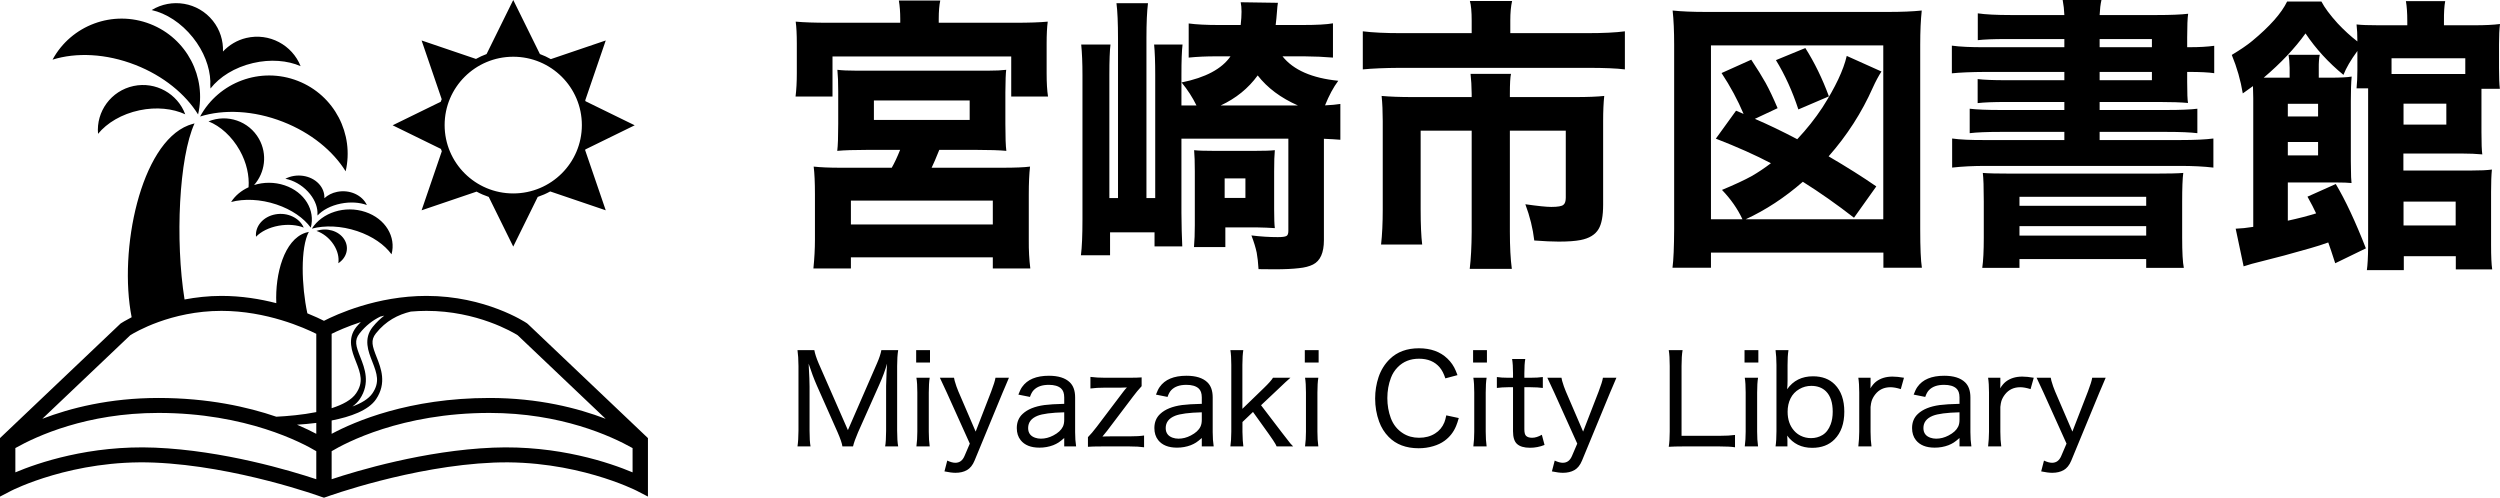 <svg
 xmlns="http://www.w3.org/2000/svg"
 xmlns:xlink="http://www.w3.org/1999/xlink"
 width="216px" height="43px">
<path fill-rule="evenodd"  fill="rgb(0, 0, 0)"
 d="M213.796,2.184 C214.695,2.184 215.430,2.148 216.000,2.075 C215.943,2.520 215.916,3.111 215.916,3.847 L215.916,5.886 C215.916,6.647 215.939,7.241 215.988,7.671 L214.398,7.671 L214.398,7.974 L214.398,11.409 C214.398,12.364 214.422,13.007 214.470,13.339 C213.932,13.290 213.366,13.266 212.772,13.266 L207.653,13.266 L207.653,14.734 L213.471,14.734 C214.290,14.734 214.899,14.706 215.301,14.649 C215.253,15.111 215.229,15.750 215.229,16.567 L215.229,21.167 C215.229,22.138 215.261,22.842 215.326,23.278 L212.182,23.278 L212.182,22.138 L207.689,22.138 L207.689,23.339 L204.497,23.339 C204.561,22.903 204.598,22.231 204.606,21.325 L204.606,8.180 L204.606,7.634 L203.606,7.634 C203.654,7.157 203.678,6.631 203.678,6.056 L203.678,4.406 C203.108,5.182 202.706,5.870 202.474,6.469 C201.173,5.401 200.080,4.207 199.197,2.888 C198.274,4.175 197.069,5.449 195.584,6.712 C195.841,6.712 196.106,6.712 196.379,6.712 L197.824,6.712 L197.824,5.862 C197.817,5.409 197.784,5.033 197.728,4.733 L200.426,4.733 C200.361,5.057 200.334,5.437 200.342,5.874 L200.342,6.712 L201.329,6.712 C202.212,6.712 202.831,6.680 203.184,6.615 C203.136,7.133 203.112,7.837 203.112,8.726 L203.112,13.897 L203.124,14.710 C203.124,15.139 203.140,15.507 203.172,15.815 C202.859,15.782 202.442,15.766 201.919,15.766 L197.668,15.766 L197.668,19.067 C198.567,18.873 199.382,18.663 200.113,18.436 C199.936,18.048 199.687,17.566 199.366,16.992 L201.811,15.899 C202.646,17.299 203.513,19.152 204.413,21.458 L201.763,22.745 C201.506,21.944 201.305,21.345 201.161,20.948 C200.695,21.118 200.177,21.284 199.607,21.446 C197.945,21.923 196.596,22.287 195.560,22.538 C194.789,22.724 194.219,22.882 193.849,23.012 L193.163,19.759 C193.629,19.743 194.135,19.690 194.681,19.601 L194.681,8.496 C194.681,8.180 194.673,7.828 194.656,7.440 C194.456,7.594 194.163,7.804 193.777,8.071 C193.592,6.947 193.276,5.838 192.826,4.745 C193.589,4.284 194.175,3.884 194.584,3.544 C196.110,2.282 197.118,1.145 197.607,0.133 L200.571,0.133 C200.843,0.659 201.309,1.286 201.968,2.015 C202.522,2.605 203.092,3.127 203.678,3.580 C203.678,2.990 203.654,2.500 203.606,2.112 C203.999,2.160 204.642,2.184 205.533,2.184 L207.990,2.184 L207.990,1.833 C207.990,1.121 207.950,0.542 207.870,0.097 L211.266,0.097 C211.186,0.510 211.150,1.088 211.158,1.833 L211.158,2.184 L213.796,2.184 ZM207.665,19.480 L212.170,19.480 L212.170,17.417 L207.665,17.417 L207.665,19.480 ZM197.668,13.424 L200.282,13.424 L200.282,12.270 L197.668,12.270 L197.668,13.424 ZM197.668,10.061 L200.282,10.061 L200.282,8.969 L197.668,8.969 L197.668,10.061 ZM207.665,10.765 L211.363,10.765 L211.363,8.957 L207.665,8.957 L207.665,10.765 ZM206.629,5.037 L206.629,6.396 L212.615,6.396 L213.001,6.396 L213.001,5.037 L206.629,5.037 ZM188.972,6.214 L188.972,7.088 C188.972,8.043 188.996,8.646 189.045,8.896 C188.434,8.840 187.603,8.811 186.551,8.811 L181.408,8.811 L181.408,9.503 L187.237,9.503 C188.386,9.503 189.257,9.467 189.852,9.394 L189.852,11.506 C189.241,11.433 188.370,11.396 187.237,11.396 L181.408,11.396 L181.408,12.100 L188.358,12.100 C189.610,12.100 190.570,12.056 191.237,11.967 L191.237,14.480 C190.417,14.382 189.458,14.334 188.358,14.334 L171.568,14.334 C170.492,14.334 169.524,14.382 168.665,14.480 L168.665,11.967 C169.331,12.064 170.299,12.109 171.568,12.100 L178.360,12.100 L178.360,11.396 L172.796,11.396 C171.672,11.396 170.801,11.433 170.182,11.506 L170.182,9.394 C170.808,9.467 171.680,9.503 172.796,9.503 L178.360,9.503 L178.360,8.811 L173.326,8.811 C172.234,8.811 171.415,8.844 170.869,8.909 L170.869,6.833 C171.399,6.898 172.214,6.930 173.314,6.930 L178.360,6.930 L178.360,6.214 L171.531,6.214 C170.303,6.222 169.339,6.262 168.641,6.335 L168.641,3.944 C169.339,4.041 170.303,4.086 171.531,4.078 L178.360,4.078 L178.360,3.374 L173.314,3.374 C172.230,3.374 171.419,3.406 170.881,3.471 L170.881,1.153 C171.548,1.250 172.487,1.299 173.700,1.299 L178.360,1.299 C178.345,0.862 178.296,0.429 178.216,-0.000 L181.565,-0.000 C181.484,0.356 181.432,0.789 181.408,1.299 L186.383,1.299 C187.547,1.299 188.438,1.262 189.056,1.189 C189.000,1.562 188.972,2.241 188.972,3.228 L188.972,4.078 L189.213,4.078 C190.016,4.078 190.714,4.038 191.309,3.957 L191.309,6.323 C190.811,6.250 190.080,6.214 189.117,6.214 L188.972,6.214 ZM185.925,3.374 L181.408,3.374 L181.408,4.078 L185.925,4.078 L185.925,3.374 ZM185.925,6.214 L181.408,6.214 L181.408,6.930 L185.925,6.930 L185.925,6.214 ZM166.051,23.133 L162.726,23.133 L162.726,21.822 L147.827,21.822 L147.827,23.133 L144.503,23.133 C144.592,22.470 144.639,21.353 144.647,19.783 L144.647,3.860 C144.647,2.686 144.603,1.703 144.515,0.910 C145.286,0.991 146.250,1.031 147.406,1.031 L163.136,1.031 C164.293,1.031 165.260,0.991 166.039,0.910 C165.951,1.719 165.907,2.703 165.907,3.860 L165.907,19.795 C165.907,21.406 165.954,22.518 166.051,23.133 ZM162.715,3.920 L147.827,3.920 L147.827,18.946 L150.549,18.946 C150.132,18.048 149.542,17.202 148.779,16.409 C149.887,15.948 150.746,15.547 151.356,15.208 C151.894,14.900 152.445,14.532 153.007,14.103 C151.706,13.415 150.120,12.707 148.249,11.979 L149.995,9.564 L150.646,9.843 C150.140,8.646 149.506,7.468 148.743,6.311 L151.308,5.158 C151.838,5.959 152.252,6.627 152.549,7.161 C152.870,7.743 153.215,8.471 153.585,9.346 L151.621,10.268 C152.770,10.762 153.990,11.348 155.283,12.028 C156.110,11.146 156.833,10.236 157.451,9.297 C158.575,7.541 159.278,6.052 159.559,4.831 L162.558,6.178 C162.301,6.574 162.052,7.039 161.811,7.573 C160.855,9.726 159.583,11.704 157.993,13.508 C159.583,14.439 160.956,15.305 162.112,16.106 L160.185,18.812 C158.708,17.664 157.235,16.628 155.765,15.705 C154.207,17.064 152.561,18.145 150.826,18.946 L162.715,18.946 L162.715,3.920 ZM153.440,5.195 L155.981,4.150 C156.776,5.405 157.455,6.797 158.017,8.326 L155.379,9.455 C154.865,7.885 154.219,6.465 153.440,5.195 ZM120.926,5.862 C119.641,5.870 118.581,5.915 117.746,5.996 L117.746,2.706 C118.597,2.812 119.681,2.864 120.998,2.864 L127.153,2.864 L127.153,1.796 C127.153,1.003 127.101,0.433 126.996,0.085 L130.646,0.085 C130.542,0.530 130.490,1.092 130.490,1.772 L130.490,2.864 L137.138,2.864 C138.519,2.864 139.604,2.812 140.390,2.706 L140.390,5.996 C139.675,5.906 138.620,5.862 137.223,5.862 L120.926,5.862 ZM114.386,20.754 C114.386,21.838 114.072,22.538 113.446,22.854 C113.125,23.016 112.720,23.121 112.230,23.169 C111.692,23.234 110.990,23.267 110.122,23.267 C109.841,23.267 109.379,23.262 108.737,23.254 C108.705,22.704 108.653,22.231 108.580,21.834 C108.492,21.406 108.339,20.908 108.123,20.341 C108.909,20.439 109.668,20.487 110.399,20.487 C110.776,20.487 111.025,20.455 111.146,20.390 C111.258,20.333 111.314,20.188 111.314,19.953 L111.314,11.979 L102.076,11.979 L102.076,18.400 C102.084,19.476 102.108,20.439 102.148,21.288 L99.752,21.288 L99.752,20.075 L95.909,20.075 L95.909,22.053 L93.392,22.053 C93.480,21.373 93.525,20.337 93.525,18.946 L93.525,6.481 C93.525,5.437 93.488,4.559 93.416,3.847 L95.946,3.847 C95.881,4.357 95.849,5.227 95.849,6.457 L95.849,17.113 L96.596,17.113 L96.596,3.350 C96.596,1.982 96.551,0.959 96.463,0.279 L99.186,0.279 C99.097,0.991 99.053,1.986 99.053,3.265 L99.053,17.113 L99.811,17.113 L99.811,6.493 C99.811,5.361 99.779,4.478 99.715,3.847 L102.172,3.847 C102.108,4.365 102.076,5.251 102.076,6.505 L102.076,9.115 L103.377,9.115 C103.039,8.419 102.610,7.756 102.088,7.124 C104.160,6.704 105.569,5.951 106.316,4.867 L105.039,4.867 C104.212,4.867 103.433,4.903 102.703,4.976 L102.703,2.027 C103.369,2.116 104.216,2.160 105.244,2.160 L107.195,2.160 C107.244,1.723 107.268,1.343 107.268,1.019 C107.268,0.696 107.244,0.421 107.195,0.194 L110.411,0.243 C110.379,0.429 110.351,0.696 110.327,1.044 C110.303,1.391 110.267,1.764 110.218,2.160 L112.579,2.160 C113.775,2.160 114.639,2.112 115.168,2.015 L115.168,4.976 C114.422,4.911 113.598,4.875 112.700,4.867 L110.808,4.867 C111.748,6.048 113.354,6.752 115.626,6.979 C115.209,7.537 114.827,8.245 114.482,9.103 C115.020,9.079 115.461,9.038 115.807,8.981 L115.807,12.076 C115.454,12.044 114.980,12.016 114.386,11.991 L114.386,20.754 ZM108.665,6.517 C107.853,7.634 106.785,8.500 105.461,9.115 L112.145,9.115 C110.660,8.460 109.500,7.594 108.665,6.517 ZM90.549,8.338 L87.370,8.338 L87.370,4.879 L71.928,4.879 L71.928,8.338 L68.736,8.338 C68.809,7.748 68.845,7.080 68.845,6.335 L68.845,3.762 C68.845,2.961 68.812,2.330 68.748,1.869 C69.447,1.934 70.391,1.966 71.579,1.966 L77.782,1.966 L77.782,1.638 C77.782,1.048 77.741,0.518 77.662,0.049 L81.238,0.049 C81.151,0.453 81.107,0.979 81.107,1.626 L81.107,1.966 L87.694,1.966 C88.907,1.966 89.851,1.934 90.525,1.869 C90.461,2.347 90.429,2.978 90.429,3.762 L90.429,6.348 C90.429,7.165 90.469,7.828 90.549,8.338 ZM70.411,16.797 C70.411,15.770 70.374,14.969 70.302,14.394 C70.905,14.459 71.663,14.492 72.578,14.492 L77.047,14.492 C77.280,14.087 77.521,13.573 77.770,12.950 L74.915,12.950 C73.807,12.950 72.948,12.979 72.338,13.035 C72.394,12.590 72.422,11.814 72.422,10.705 L72.422,7.889 C72.422,7.129 72.398,6.509 72.350,6.032 C72.751,6.081 73.285,6.105 73.952,6.105 L85.418,6.105 C86.028,6.105 86.534,6.081 86.936,6.032 C86.896,6.315 86.872,6.963 86.864,7.974 L86.864,10.705 C86.864,11.838 86.892,12.615 86.948,13.035 C86.346,12.979 85.487,12.950 84.370,12.950 L81.154,12.950 C80.865,13.671 80.645,14.184 80.492,14.492 L86.659,14.492 C87.711,14.492 88.490,14.459 88.996,14.394 C88.923,15.009 88.887,15.819 88.887,16.822 L88.887,20.742 C88.879,21.616 88.923,22.433 89.019,23.194 L85.779,23.194 L85.779,22.235 L73.518,22.235 L73.518,23.194 L70.278,23.194 C70.367,22.312 70.411,21.486 70.411,20.718 L70.411,16.797 ZM83.780,10.365 L83.780,8.678 L75.505,8.678 L75.505,10.365 L83.780,10.365 ZM73.518,19.395 L85.779,19.395 L85.779,17.332 L73.518,17.332 L73.518,19.395 ZM103.232,14.795 C103.232,14.035 103.212,13.427 103.172,12.975 C103.485,13.015 104.063,13.035 104.907,13.035 L108.387,13.035 C109.247,13.035 109.833,13.015 110.146,12.975 C110.106,13.363 110.086,13.974 110.086,14.807 L110.086,18.084 C110.086,18.869 110.106,19.411 110.146,19.710 C109.665,19.678 109.178,19.658 108.689,19.650 L105.870,19.650 L105.870,21.349 L103.160,21.349 C103.209,20.799 103.232,20.168 103.232,19.455 L103.232,14.795 ZM105.810,17.101 L107.604,17.101 L107.604,15.414 L105.810,15.414 L105.810,17.101 ZM119.469,10.462 C119.469,9.653 119.437,8.929 119.372,8.289 C120.095,8.354 120.970,8.387 121.998,8.387 L127.153,8.387 L127.153,8.107 C127.145,7.452 127.113,6.878 127.057,6.384 L130.550,6.384 C130.485,6.651 130.453,7.230 130.453,8.120 L130.453,8.387 L136.150,8.387 C137.178,8.387 137.997,8.354 138.607,8.289 C138.543,8.880 138.511,9.605 138.511,10.462 L138.511,17.684 C138.511,18.654 138.379,19.358 138.114,19.795 C137.825,20.281 137.303,20.597 136.548,20.742 C136.090,20.831 135.464,20.875 134.669,20.875 C134.131,20.875 133.428,20.843 132.561,20.779 C132.441,19.743 132.183,18.699 131.790,17.647 C132.867,17.801 133.613,17.878 134.031,17.878 C134.592,17.878 134.942,17.817 135.078,17.696 C135.215,17.591 135.283,17.384 135.283,17.077 L135.283,11.287 L130.453,11.287 L130.453,20.014 C130.453,21.317 130.510,22.389 130.622,23.230 L126.984,23.230 C127.089,22.364 127.145,21.301 127.153,20.038 L127.153,11.287 L122.744,11.287 L122.744,18.084 C122.744,19.395 122.789,20.410 122.877,21.130 L119.324,21.130 C119.420,20.281 119.469,19.270 119.469,18.096 L119.469,10.462 ZM171.399,17.417 C171.399,16.203 171.371,15.377 171.314,14.941 C171.748,14.981 172.587,15.001 173.832,15.001 L186.106,15.001 C187.358,15.001 188.201,14.981 188.635,14.941 C188.571,15.410 188.539,16.235 188.539,17.417 L188.539,20.524 C188.539,21.802 188.587,22.676 188.683,23.145 L185.431,23.145 L185.431,22.381 L174.482,22.381 L174.482,23.145 L171.267,23.145 C171.355,22.530 171.399,21.665 171.399,20.548 L171.399,17.417 ZM174.482,20.354 L185.431,20.354 L185.431,19.540 L174.482,19.540 L174.482,20.354 ZM174.482,17.781 L185.431,17.781 L185.431,17.004 L174.482,17.004 L174.482,17.781 Z"/>
<path fill-rule="evenodd"  fill="rgb(0, 0, 0)"
 d="M181.608,33.398 L181.382,33.925 L178.959,39.795 C178.798,40.188 178.575,40.465 178.291,40.623 C178.020,40.774 177.693,40.850 177.311,40.850 C177.065,40.850 176.747,40.809 176.358,40.728 L176.600,39.795 C176.870,39.921 177.104,39.984 177.300,39.984 C177.662,39.984 177.925,39.789 178.090,39.399 L178.548,38.329 L176.563,33.925 C176.251,33.236 176.050,32.807 175.963,32.638 L177.185,32.638 C177.202,32.737 177.221,32.826 177.242,32.907 C177.337,33.241 177.443,33.543 177.558,33.814 L179.054,37.290 L180.397,33.825 C180.604,33.284 180.727,32.888 180.766,32.638 L181.930,32.638 C181.835,32.853 181.728,33.106 181.608,33.398 ZM174.552,33.456 C173.997,33.456 173.558,33.662 173.235,34.073 C173.088,34.262 172.983,34.456 172.919,34.653 C172.884,34.765 172.854,34.934 172.830,35.159 L172.830,37.300 C172.830,37.778 172.856,38.202 172.909,38.571 L171.771,38.571 C171.820,38.153 171.847,37.729 171.850,37.300 L171.850,33.909 C171.850,33.396 171.824,32.972 171.771,32.638 L172.830,32.638 L172.830,33.192 C172.830,33.210 172.828,33.244 172.824,33.298 L172.824,33.366 C172.821,33.426 172.817,33.487 172.814,33.551 C172.972,33.298 173.135,33.106 173.304,32.975 C173.683,32.684 174.157,32.538 174.726,32.538 C175.006,32.538 175.336,32.571 175.716,32.638 L175.441,33.619 C175.094,33.510 174.797,33.456 174.552,33.456 ZM169.301,37.844 C169.097,38.023 168.931,38.154 168.803,38.236 C168.675,38.319 168.523,38.395 168.348,38.466 C167.975,38.607 167.579,38.677 167.157,38.677 C166.420,38.677 165.879,38.460 165.535,38.028 C165.314,37.750 165.203,37.402 165.203,36.984 C165.203,36.478 165.374,36.068 165.714,35.755 C166.132,35.365 166.757,35.111 167.589,34.996 C167.989,34.943 168.560,34.908 169.301,34.891 L169.301,34.336 C169.301,33.978 169.208,33.718 169.022,33.556 C168.790,33.352 168.439,33.250 167.968,33.250 C167.389,33.250 166.954,33.403 166.662,33.709 C166.536,33.839 166.429,34.034 166.341,34.294 L165.340,34.094 C165.449,33.802 165.556,33.582 165.662,33.435 C166.114,32.788 166.887,32.465 167.979,32.465 C168.786,32.465 169.387,32.652 169.780,33.029 C170.089,33.324 170.243,33.760 170.243,34.336 L170.243,37.337 C170.243,37.795 170.271,38.206 170.328,38.571 L169.301,38.571 L169.301,37.844 ZM169.301,35.623 C168.195,35.651 167.426,35.752 166.994,35.924 C166.453,36.142 166.183,36.495 166.183,36.984 C166.183,37.216 166.244,37.404 166.367,37.548 C166.459,37.660 166.596,37.750 166.778,37.817 C166.936,37.873 167.104,37.901 167.284,37.901 C167.649,37.901 168.005,37.810 168.353,37.627 C168.767,37.413 169.044,37.158 169.185,36.863 C169.262,36.704 169.301,36.509 169.301,36.277 L169.301,35.623 ZM163.340,33.456 C162.785,33.456 162.346,33.662 162.023,34.073 C161.876,34.262 161.770,34.456 161.707,34.653 C161.672,34.765 161.642,34.934 161.617,35.159 L161.617,37.300 C161.617,37.778 161.644,38.202 161.697,38.571 L160.559,38.571 C160.608,38.153 160.634,37.729 160.638,37.300 L160.638,33.909 C160.638,33.396 160.611,32.972 160.559,32.638 L161.617,32.638 L161.617,33.192 C161.617,33.210 161.616,33.244 161.612,33.298 L161.612,33.366 C161.609,33.426 161.605,33.487 161.602,33.551 C161.759,33.298 161.923,33.106 162.091,32.975 C162.471,32.684 162.945,32.538 163.514,32.538 C163.794,32.538 164.124,32.571 164.503,32.638 L164.229,33.619 C163.882,33.510 163.585,33.456 163.340,33.456 ZM156.572,38.693 C155.649,38.693 154.928,38.339 154.408,37.632 L154.418,37.722 C154.426,37.786 154.430,37.893 154.434,38.044 L154.434,38.571 L153.408,38.571 C153.460,38.223 153.486,37.787 153.486,37.263 L153.486,31.531 C153.483,31.046 153.457,30.618 153.408,30.249 L154.524,30.249 C154.467,30.611 154.442,31.042 154.445,31.541 L154.445,32.865 C154.445,33.150 154.433,33.405 154.408,33.630 C154.934,32.884 155.679,32.512 156.641,32.512 C157.434,32.512 158.064,32.749 158.531,33.224 C159.076,33.779 159.348,34.561 159.348,35.570 C159.348,36.594 159.067,37.390 158.505,37.959 C158.028,38.448 157.383,38.693 156.572,38.693 ZM157.763,33.809 C157.443,33.496 157.020,33.339 156.494,33.339 C156.125,33.339 155.782,33.431 155.467,33.614 C155.126,33.808 154.869,34.080 154.698,34.431 C154.532,34.769 154.450,35.151 154.450,35.576 C154.450,36.247 154.638,36.794 155.014,37.216 C155.172,37.395 155.359,37.539 155.577,37.648 C155.854,37.786 156.153,37.854 156.472,37.854 C156.838,37.854 157.166,37.766 157.457,37.590 C157.770,37.404 158.007,37.096 158.168,36.667 C158.287,36.351 158.347,35.987 158.347,35.576 C158.347,34.784 158.153,34.196 157.763,33.809 ZM150.727,30.249 L151.922,30.249 L151.922,31.325 L150.727,31.325 L150.727,30.249 ZM145.412,38.571 C144.925,38.571 144.514,38.582 144.180,38.603 C144.236,38.248 144.264,37.807 144.264,37.279 L144.264,31.620 C144.264,31.037 144.236,30.580 144.180,30.249 L145.376,30.249 C145.316,30.590 145.286,31.046 145.286,31.615 L145.286,37.654 L148.572,37.654 C149.117,37.654 149.561,37.629 149.905,37.580 L149.905,38.645 C149.610,38.596 149.166,38.571 148.572,38.571 L145.412,38.571 ZM139.109,33.925 L136.686,39.795 C136.525,40.188 136.302,40.465 136.018,40.623 C135.747,40.774 135.420,40.850 135.038,40.850 C134.792,40.850 134.475,40.809 134.085,40.728 L134.327,39.795 C134.597,39.921 134.831,39.984 135.027,39.984 C135.389,39.984 135.652,39.789 135.817,39.399 L136.275,38.329 L134.290,33.925 C133.978,33.236 133.777,32.807 133.690,32.638 L134.912,32.638 C134.929,32.737 134.949,32.826 134.969,32.907 C135.064,33.241 135.170,33.543 135.286,33.814 L136.781,37.290 L138.124,33.825 C138.331,33.284 138.454,32.888 138.493,32.638 L139.657,32.638 C139.562,32.853 139.455,33.106 139.335,33.398 L139.109,33.925 ZM131.852,37.659 C131.964,37.768 132.140,37.823 132.379,37.823 C132.632,37.823 132.911,37.736 133.216,37.564 L133.448,38.444 C133.040,38.607 132.623,38.687 132.195,38.687 C131.678,38.687 131.301,38.574 131.062,38.350 C130.837,38.139 130.725,37.775 130.725,37.258 L130.725,33.456 L130.298,33.456 C129.930,33.459 129.607,33.481 129.329,33.519 L129.329,32.575 C129.586,32.617 129.911,32.638 130.304,32.638 L130.725,32.638 L130.725,32.248 C130.725,31.749 130.699,31.339 130.646,31.019 L131.784,31.019 C131.731,31.308 131.704,31.717 131.704,32.248 L131.704,32.638 L132.205,32.638 C132.654,32.638 133.019,32.617 133.300,32.575 L133.300,33.519 C133.034,33.481 132.672,33.459 132.215,33.456 L131.704,33.456 L131.704,37.089 C131.704,37.374 131.753,37.564 131.852,37.659 ZM127.275,30.249 L128.471,30.249 L128.471,31.325 L127.275,31.325 L127.275,30.249 ZM121.225,37.443 C121.625,37.696 122.086,37.823 122.610,37.823 C123.140,37.823 123.600,37.700 123.990,37.453 C124.355,37.228 124.623,36.907 124.795,36.488 C124.855,36.337 124.909,36.137 124.958,35.887 L126.038,36.119 C125.957,36.404 125.880,36.634 125.806,36.810 C125.589,37.334 125.255,37.759 124.806,38.086 C124.532,38.286 124.207,38.441 123.832,38.550 C123.431,38.670 123.012,38.729 122.573,38.729 C121.484,38.729 120.621,38.403 119.982,37.749 C119.616,37.376 119.341,36.935 119.155,36.425 C118.926,35.796 118.812,35.131 118.812,34.431 C118.812,33.788 118.911,33.171 119.108,32.580 C119.315,31.969 119.641,31.446 120.087,31.014 C120.722,30.398 121.558,30.091 122.594,30.091 C123.619,30.091 124.441,30.388 125.058,30.982 C125.374,31.284 125.615,31.636 125.780,32.037 C125.825,32.142 125.875,32.268 125.927,32.411 L124.879,32.691 C124.749,32.290 124.586,31.974 124.389,31.742 C123.965,31.242 123.370,30.993 122.604,30.993 C121.857,30.993 121.244,31.235 120.766,31.721 C120.503,31.988 120.306,32.296 120.177,32.643 C119.969,33.188 119.866,33.772 119.866,34.394 C119.866,35.010 119.966,35.586 120.166,36.124 C120.380,36.694 120.733,37.133 121.225,37.443 ZM112.735,30.249 L113.930,30.249 L113.930,31.325 L112.735,31.325 L112.735,30.249 ZM111.487,38.313 C111.547,38.383 111.627,38.469 111.730,38.571 L110.301,38.571 C110.267,38.494 110.233,38.425 110.202,38.366 C110.124,38.221 109.929,37.930 109.618,37.490 L108.259,35.592 L107.348,36.462 L107.348,37.316 C107.358,37.875 107.385,38.293 107.426,38.571 L106.305,38.571 C106.354,38.258 106.380,37.835 106.384,37.300 L106.384,31.521 C106.384,30.996 106.358,30.573 106.305,30.249 L107.421,30.249 C107.372,30.548 107.345,30.972 107.342,31.521 L107.342,35.323 L109.201,33.524 C109.605,33.134 109.867,32.839 109.987,32.638 L111.492,32.638 C111.383,32.740 111.236,32.872 111.050,33.034 C110.920,33.154 110.723,33.339 110.460,33.593 L108.954,35.012 L110.776,37.400 C111.152,37.893 111.388,38.197 111.487,38.313 ZM103.835,37.844 C103.631,38.023 103.465,38.154 103.337,38.236 C103.209,38.319 103.057,38.395 102.882,38.466 C102.510,38.607 102.113,38.677 101.691,38.677 C100.954,38.677 100.414,38.460 100.069,38.028 C99.849,37.750 99.738,37.402 99.738,36.984 C99.738,36.478 99.908,36.068 100.249,35.755 C100.666,35.365 101.291,35.111 102.124,34.996 C102.524,34.943 103.094,34.908 103.835,34.891 L103.835,34.336 C103.835,33.978 103.742,33.718 103.556,33.556 C103.324,33.352 102.973,33.250 102.502,33.250 C101.923,33.250 101.488,33.403 101.196,33.709 C101.070,33.839 100.963,34.034 100.876,34.294 L99.875,34.094 C99.984,33.802 100.091,33.582 100.196,33.435 C100.649,32.788 101.421,32.465 102.513,32.465 C103.321,32.465 103.921,32.652 104.315,33.029 C104.623,33.324 104.777,33.760 104.777,34.336 L104.777,37.337 C104.777,37.795 104.806,38.206 104.862,38.571 L103.835,38.571 L103.835,37.844 ZM103.835,35.623 C102.729,35.651 101.960,35.752 101.528,35.924 C100.988,36.142 100.717,36.495 100.717,36.984 C100.717,37.216 100.779,37.404 100.902,37.548 C100.993,37.660 101.130,37.750 101.313,37.817 C101.471,37.873 101.639,37.901 101.818,37.901 C102.183,37.901 102.539,37.810 102.887,37.627 C103.301,37.413 103.579,37.158 103.719,36.863 C103.796,36.704 103.835,36.509 103.835,36.277 L103.835,35.623 ZM95.230,38.571 C94.630,38.571 94.218,38.582 93.998,38.603 L93.998,37.770 C94.212,37.559 94.464,37.262 94.756,36.879 L97.047,33.851 C97.152,33.711 97.257,33.586 97.363,33.477 C97.166,33.487 96.992,33.493 96.841,33.493 L95.482,33.493 C94.988,33.493 94.564,33.517 94.213,33.566 L94.213,32.564 C94.589,32.614 95.012,32.638 95.482,32.638 L97.447,32.638 C98.022,32.638 98.419,32.628 98.637,32.607 L98.637,33.366 C98.370,33.654 98.121,33.955 97.889,34.268 L95.651,37.226 C95.595,37.300 95.486,37.434 95.324,37.627 L95.251,37.717 C95.321,37.717 95.430,37.713 95.577,37.706 C95.717,37.703 95.847,37.701 95.967,37.701 L97.579,37.701 C98.122,37.701 98.546,37.677 98.848,37.627 L98.848,38.645 C98.524,38.596 98.102,38.571 97.579,38.571 L95.230,38.571 ZM91.949,37.844 C91.745,38.023 91.579,38.154 91.451,38.236 C91.323,38.319 91.171,38.395 90.995,38.466 C90.624,38.607 90.227,38.677 89.805,38.677 C89.068,38.677 88.527,38.460 88.183,38.028 C87.962,37.750 87.851,37.402 87.851,36.984 C87.851,36.478 88.021,36.068 88.362,35.755 C88.780,35.365 89.405,35.111 90.237,34.996 C90.637,34.943 91.208,34.908 91.949,34.891 L91.949,34.336 C91.949,33.978 91.856,33.718 91.670,33.556 C91.438,33.352 91.087,33.250 90.616,33.250 C90.037,33.250 89.602,33.403 89.310,33.709 C89.184,33.839 89.077,34.034 88.989,34.294 L87.988,34.094 C88.097,33.802 88.204,33.582 88.309,33.435 C88.763,32.788 89.535,32.465 90.627,32.465 C91.435,32.465 92.035,32.652 92.428,33.029 C92.737,33.324 92.891,33.760 92.891,34.336 L92.891,37.337 C92.891,37.795 92.919,38.206 92.976,38.571 L91.949,38.571 L91.949,37.844 ZM91.949,35.623 C90.843,35.651 90.074,35.752 89.642,35.924 C89.101,36.142 88.831,36.495 88.831,36.984 C88.831,37.216 88.892,37.404 89.015,37.548 C89.107,37.660 89.243,37.750 89.426,37.817 C89.584,37.873 89.752,37.901 89.931,37.901 C90.296,37.901 90.653,37.810 91.001,37.627 C91.415,37.413 91.692,37.158 91.833,36.863 C91.910,36.704 91.949,36.509 91.949,36.277 L91.949,35.623 ZM86.625,33.925 L84.202,39.795 C84.041,40.188 83.818,40.465 83.533,40.623 C83.263,40.774 82.936,40.850 82.553,40.850 C82.308,40.850 81.990,40.809 81.601,40.728 L81.843,39.795 C82.113,39.921 82.347,39.984 82.543,39.984 C82.905,39.984 83.168,39.789 83.333,39.399 L83.791,38.329 L81.806,33.925 C81.493,33.236 81.293,32.807 81.206,32.638 L82.427,32.638 C82.445,32.737 82.464,32.826 82.485,32.907 C82.580,33.241 82.685,33.543 82.801,33.814 L84.297,37.290 L85.640,33.825 C85.847,33.284 85.970,32.888 86.009,32.638 L87.172,32.638 C87.078,32.853 86.970,33.106 86.851,33.398 L86.625,33.925 ZM79.157,30.249 L80.352,30.249 L80.352,31.325 L79.157,31.325 L79.157,30.249 ZM77.603,38.571 L76.476,38.571 C76.529,38.290 76.557,37.836 76.560,37.211 L76.560,33.334 C76.585,32.448 76.612,31.811 76.640,31.420 C76.488,31.972 76.264,32.580 75.965,33.244 L74.133,37.358 C73.919,37.854 73.775,38.258 73.701,38.571 L72.784,38.571 C72.753,38.322 72.614,37.914 72.368,37.348 L70.578,33.314 C70.329,32.747 70.092,32.116 69.867,31.420 C69.923,32.443 69.949,33.108 69.946,33.413 L69.946,37.211 C69.946,37.808 69.974,38.262 70.030,38.571 L68.903,38.571 C68.956,38.223 68.984,37.770 68.988,37.211 L68.988,31.620 C68.984,31.061 68.956,30.605 68.903,30.249 L70.357,30.249 C70.413,30.559 70.536,30.936 70.725,31.383 L73.259,37.163 L75.776,31.383 C75.969,30.940 76.094,30.562 76.150,30.249 L77.603,30.249 C77.544,30.618 77.513,31.076 77.513,31.620 L77.513,37.211 C77.513,37.812 77.544,38.265 77.603,38.571 ZM79.178,32.638 L80.326,32.638 C80.274,32.955 80.247,33.382 80.247,33.920 L80.247,37.295 C80.247,37.773 80.274,38.199 80.326,38.571 L79.178,38.571 C79.231,38.174 79.257,37.750 79.257,37.300 L79.257,33.909 C79.257,33.371 79.231,32.947 79.178,32.638 ZM112.756,32.638 L113.904,32.638 C113.851,32.955 113.825,33.382 113.825,33.920 L113.825,37.295 C113.825,37.773 113.851,38.199 113.904,38.571 L112.756,38.571 C112.809,38.174 112.835,37.750 112.835,37.300 L112.835,33.909 C112.835,33.371 112.809,32.947 112.756,32.638 ZM127.297,32.638 L128.444,32.638 C128.392,32.955 128.366,33.382 128.366,33.920 L128.366,37.295 C128.366,37.773 128.392,38.199 128.444,38.571 L127.297,38.571 C127.349,38.174 127.375,37.750 127.375,37.300 L127.375,33.909 C127.375,33.371 127.349,32.947 127.297,32.638 ZM150.748,32.638 L151.896,32.638 C151.843,32.955 151.817,33.382 151.817,33.920 L151.817,37.295 C151.817,37.773 151.843,38.199 151.896,38.571 L150.748,38.571 C150.800,38.174 150.826,37.750 150.826,37.300 L150.826,33.909 C150.826,33.371 150.800,32.947 150.748,32.638 Z"/>
<path fill-rule="evenodd"  fill="rgb(0, 0, 0)"
 d="M55.982,38.932 L55.982,42.903 L55.007,42.399 C54.954,42.372 49.661,39.683 42.650,39.968 C35.555,40.262 28.297,42.897 28.225,42.923 L27.991,43.000 L27.757,42.923 C27.684,42.897 20.427,40.262 13.331,39.968 C6.301,39.678 1.028,42.371 0.975,42.399 L-0.000,42.906 L-0.000,39.603 L-0.000,38.932 L-0.000,37.851 L10.416,27.955 L10.463,27.924 C10.504,27.896 10.838,27.686 11.374,27.410 C10.227,21.587 12.150,12.432 16.272,10.829 C16.449,10.761 16.630,10.715 16.809,10.661 C15.462,13.604 15.127,20.765 15.945,25.875 C16.914,25.693 17.975,25.566 19.135,25.566 C20.889,25.566 22.495,25.838 23.872,26.193 C23.762,23.650 24.559,20.721 26.389,20.111 C26.486,20.079 26.585,20.058 26.683,20.033 C25.953,21.397 26.044,24.684 26.556,27.072 C27.192,27.330 27.693,27.566 27.991,27.719 C29.065,27.169 32.558,25.566 36.846,25.566 C41.938,25.566 45.375,27.828 45.519,27.924 L45.606,27.994 L55.982,37.852 L55.982,38.932 L55.982,38.932 ZM27.327,28.842 C26.309,28.332 23.035,26.859 19.135,26.859 C14.764,26.859 11.654,28.714 11.256,28.963 L3.655,36.184 C6.059,35.261 9.455,34.384 13.688,34.384 C17.977,34.384 21.406,35.160 23.873,36.004 C24.835,35.956 26.111,35.848 27.327,35.606 L27.327,28.842 ZM27.327,37.113 L27.327,36.540 C26.736,36.614 26.166,36.663 25.662,36.694 C26.330,36.981 26.904,37.256 27.327,37.483 L27.327,37.113 ZM27.327,38.983 C26.151,38.279 21.290,35.677 13.688,35.677 C7.502,35.677 3.164,37.675 1.327,38.712 L1.327,40.812 C3.230,40.010 7.732,38.444 13.388,38.677 C19.297,38.921 25.140,40.679 27.327,41.404 L27.327,38.983 ZM28.654,28.842 L28.654,35.268 C29.594,34.968 30.384,34.555 30.773,33.975 C31.408,33.030 31.179,32.319 30.751,31.237 C30.406,30.362 29.976,29.273 30.787,28.252 C30.913,28.094 31.046,27.962 31.178,27.825 C29.995,28.212 29.101,28.618 28.654,28.842 ZM32.856,27.355 C32.209,27.671 31.603,28.129 31.069,28.802 C30.590,29.405 30.752,29.897 31.134,30.865 C31.506,31.808 32.016,33.099 31.083,34.487 C30.923,34.724 30.703,34.933 30.449,35.123 C31.212,34.837 31.851,34.471 32.185,33.975 C32.819,33.030 32.590,32.319 32.163,31.237 C31.817,30.362 31.387,29.273 32.199,28.252 C32.513,27.856 32.851,27.543 33.201,27.272 C33.082,27.298 32.971,27.327 32.856,27.355 ZM44.725,28.963 C44.331,28.716 41.220,26.859 36.846,26.859 C36.385,26.859 35.934,26.882 35.493,26.920 C34.389,27.186 33.342,27.717 32.480,28.802 C32.001,29.405 32.163,29.897 32.545,30.865 C32.917,31.808 33.427,33.099 32.494,34.487 C31.840,35.460 30.280,36.013 28.654,36.330 L28.654,37.113 L28.654,37.483 C30.633,36.423 35.340,34.384 42.294,34.384 C46.527,34.384 49.923,35.261 52.326,36.184 L44.725,28.963 ZM54.655,38.715 C52.813,37.678 48.462,35.677 42.294,35.677 C34.692,35.677 29.832,38.278 28.654,38.983 L28.654,38.985 L28.654,41.404 C30.841,40.679 36.684,38.921 42.594,38.677 C48.248,38.443 52.751,40.010 54.655,40.812 L54.655,38.715 ZM54.838,10.825 L50.576,12.911 C50.570,12.930 50.562,12.949 50.555,12.969 L52.336,18.170 L47.538,16.540 C47.197,16.729 46.836,16.886 46.461,17.013 L44.344,21.305 L42.227,17.013 C41.863,16.889 41.510,16.739 41.177,16.556 L36.426,18.170 L38.172,13.071 C38.146,13.003 38.120,12.936 38.096,12.867 L33.924,10.825 L38.080,8.792 C38.105,8.715 38.135,8.642 38.162,8.568 L36.426,3.496 L41.123,5.092 C41.415,4.928 41.723,4.789 42.040,4.670 L44.344,-0.001 L46.648,4.670 C46.976,4.793 47.292,4.937 47.592,5.108 L52.336,3.496 L50.564,8.671 C50.573,8.697 50.584,8.722 50.592,8.748 L54.838,10.825 ZM44.344,4.902 C41.070,4.902 38.416,7.546 38.416,10.807 C38.416,14.069 41.070,16.713 44.344,16.713 C47.618,16.713 50.273,14.069 50.273,10.807 C50.273,7.546 47.618,4.902 44.344,4.902 ZM29.731,20.661 C30.199,21.375 29.969,22.259 29.231,22.743 C29.309,22.252 29.177,21.669 28.819,21.124 C28.444,20.554 27.901,20.142 27.343,19.951 C28.223,19.643 29.255,19.936 29.731,20.661 ZM30.864,19.968 C29.475,19.503 28.061,19.455 26.946,19.754 C27.824,18.365 29.801,17.721 31.568,18.313 C33.305,18.894 34.238,20.467 33.828,21.972 C33.234,21.151 32.192,20.413 30.864,19.968 ZM29.445,17.591 C28.578,17.765 27.864,18.151 27.436,18.621 C27.423,18.523 27.425,18.425 27.430,18.329 C27.406,17.757 27.129,17.118 26.604,16.555 C26.050,15.961 25.336,15.575 24.655,15.445 C25.596,14.952 26.843,15.124 27.549,15.880 C27.891,16.247 28.046,16.689 28.027,17.124 C28.315,16.861 28.690,16.663 29.131,16.575 C30.215,16.357 31.300,16.859 31.698,17.716 C31.079,17.485 30.274,17.425 29.445,17.591 ZM26.243,19.665 C25.653,19.431 24.880,19.358 24.078,19.502 C23.239,19.654 22.543,20.012 22.119,20.456 C22.025,19.552 22.735,18.711 23.802,18.519 C24.850,18.330 25.882,18.833 26.243,19.665 ZM18.016,10.487 C19.623,9.829 21.508,10.454 22.378,12.003 C23.119,13.322 22.900,14.913 21.952,15.988 C22.776,15.729 23.709,15.716 24.590,16.011 C26.326,16.593 27.260,18.166 26.850,19.670 C26.256,18.849 25.214,18.111 23.886,17.666 C22.497,17.202 21.083,17.154 19.968,17.453 C20.320,16.895 20.854,16.465 21.476,16.179 C21.549,15.189 21.312,14.060 20.712,12.990 C20.028,11.773 19.034,10.894 18.016,10.487 ZM24.448,10.524 C21.911,9.531 19.326,9.429 17.289,10.067 C18.895,7.101 22.506,5.728 25.734,6.990 C28.907,8.231 30.613,11.589 29.864,14.801 C28.778,13.048 26.875,11.473 24.448,10.524 ZM21.855,5.449 C20.271,5.820 18.968,6.645 18.186,7.647 C18.162,7.438 18.165,7.231 18.174,7.025 C18.131,5.804 17.625,4.439 16.665,3.238 C15.652,1.969 14.348,1.146 13.104,0.869 C14.824,-0.185 17.102,0.181 18.391,1.795 C19.017,2.579 19.299,3.523 19.265,4.452 C19.791,3.892 20.476,3.468 21.282,3.279 C23.262,2.815 25.245,3.886 25.973,5.716 C24.842,5.223 23.371,5.094 21.855,5.449 ZM16.005,9.876 C14.927,9.377 13.515,9.220 12.049,9.529 C10.517,9.852 9.244,10.617 8.470,11.564 C8.299,9.636 9.596,7.840 11.545,7.429 C13.461,7.026 15.345,8.100 16.005,9.876 ZM17.114,9.888 C16.028,8.135 14.126,6.560 11.698,5.610 C9.161,4.618 6.577,4.515 4.540,5.154 C6.145,2.187 9.756,0.815 12.985,2.077 C16.157,3.318 17.864,6.676 17.114,9.888 Z"/>
</svg>
